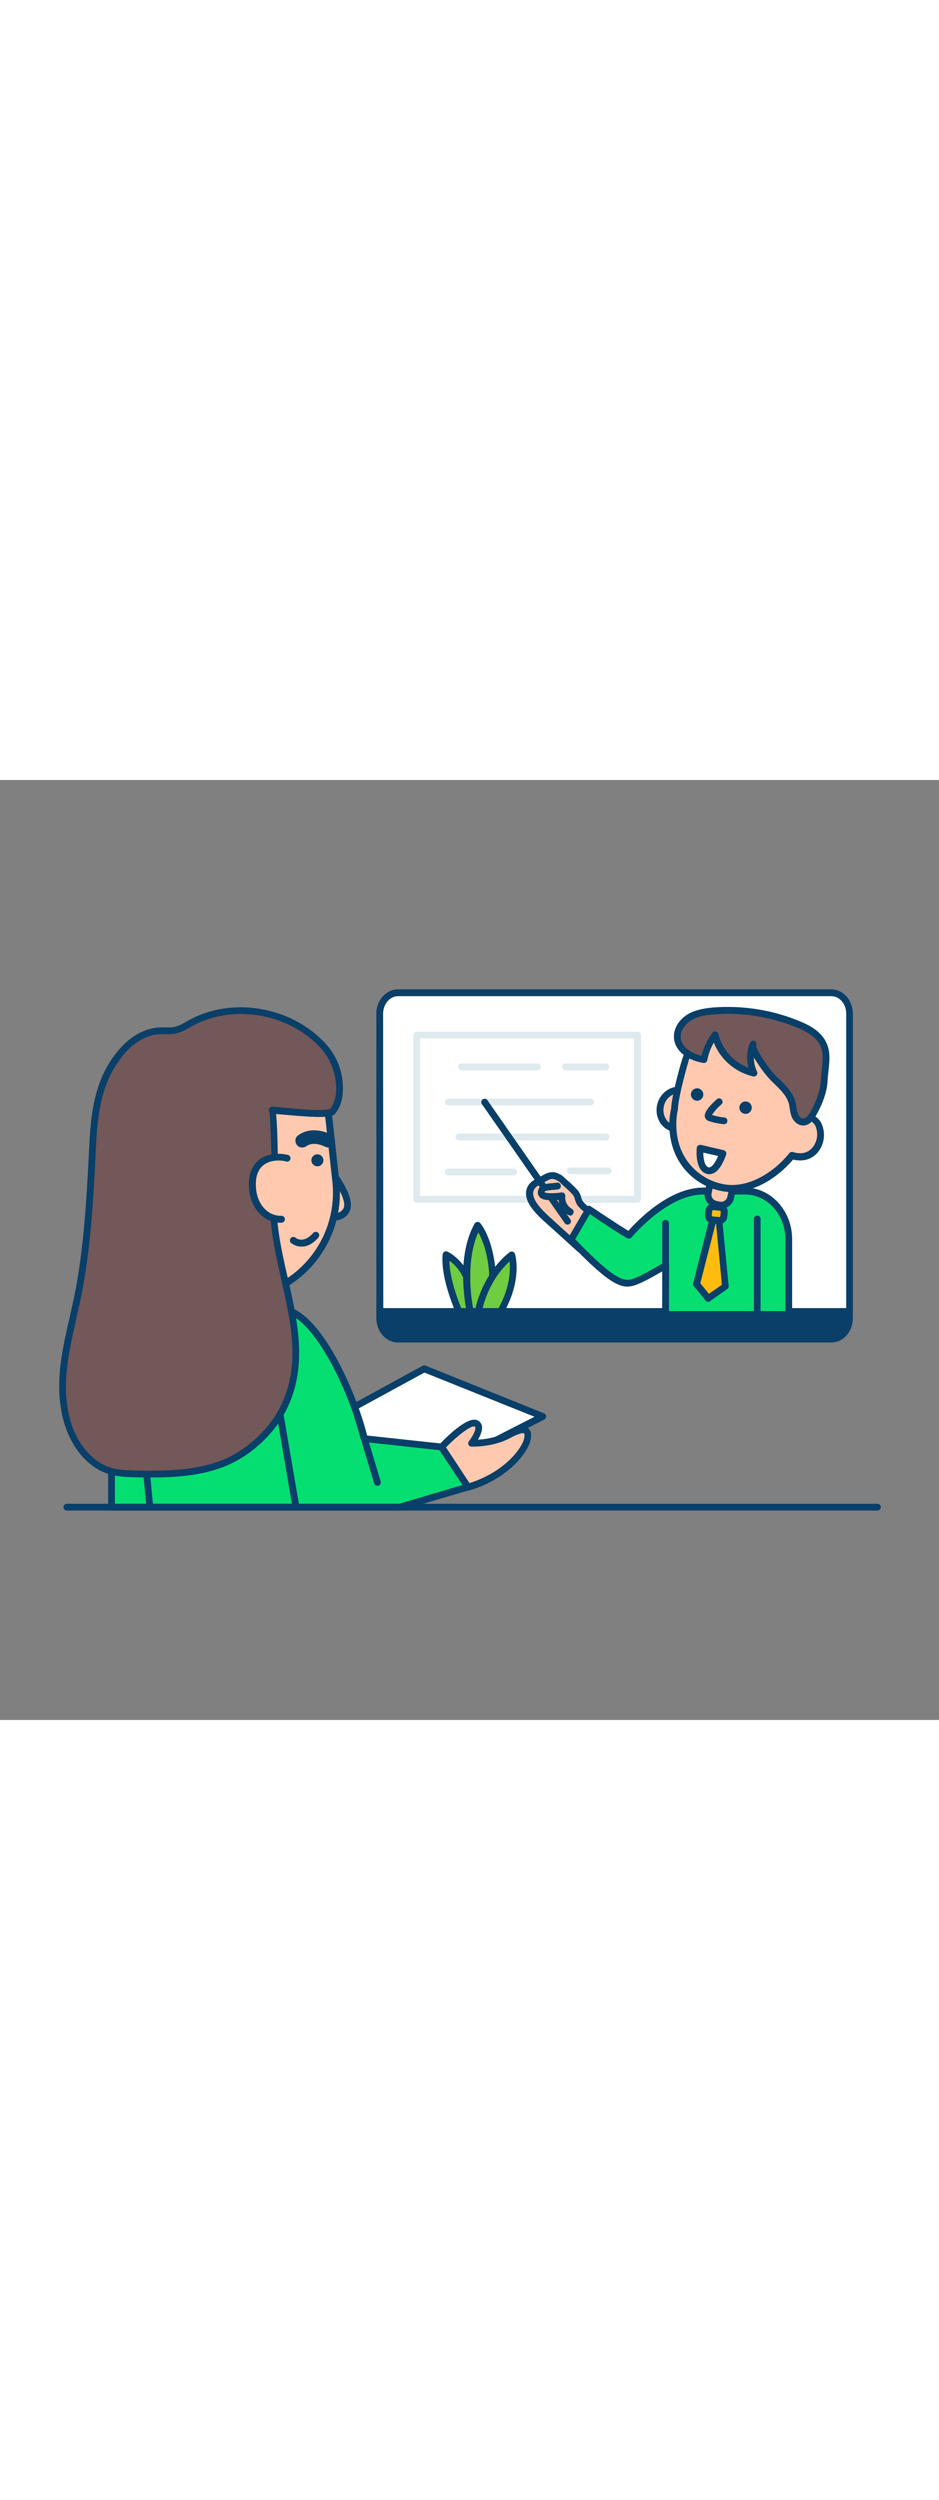 <svg version="1.1" id="Layer_1" xmlns="http://www.w3.org/2000/svg" xmlns:xlink="http://www.w3.org/1999/xlink" x="0px" y="0px" viewBox="0 0 500 500" style="width: 188px;" xml:space="preserve" data-imageid="online-class-33" imageName="Online Class" class="illustrations_image"><rect x="0" y="0" width="500" height="500" fill="#808080" stroke="none"/><style type="text/css">.st0_online-class-33{fill:#093F68;}
	.st1_online-class-33{fill:#FFFFFF;}
	.st2_online-class-33{fill:#DFEAEF;}
	.st3_online-class-33{fill:#70CC40;}
	.st4_online-class-33{fill:#FFC9B0;}
	.st5_online-class-33{fill:#68E1FD;}
	.st6_online-class-33{fill:none;}
	.st7_online-class-33{fill:#725858;}
	.st8_online-class-33{fill:#FFBC0E;}</style><g id="board_online-class-33"><path class="st0_online-class-33" d="M452.3,124.3v162c0,6.1-4.3,11.1-9.7,11.1H211.9c-5.4,0-9.7-5-9.7-11.1v-162c0-6.1,4.3-11.1,9.7-11.1h230.7
		C448,113.2,452.3,118.2,452.3,124.3z"/><path class="st0_online-class-33" d="M442.6,299.2H211.9c-6.3,0-11.5-5.8-11.5-12.9v-162c0-7.1,5.2-12.9,11.5-12.9h230.7c6.4,0,11.5,5.8,11.5,12.9
		v162C454.2,293.4,449,299.2,442.6,299.2z M211.9,115c-4.3,0-7.9,4.2-7.9,9.3v162c0,5.1,3.5,9.3,7.9,9.3h230.7
		c4.4,0,7.9-4.2,7.9-9.3v-162c0-5.1-3.5-9.3-7.9-9.3H211.9z"/><path class="st1_online-class-33" d="M452.3,124.3v158.4H202.2V124.3c0-6.1,4.3-11.1,9.7-11.1h230.7C448,113.2,452.3,118.2,452.3,124.3z"/><path class="st0_online-class-33" d="M452.3,284.5H202.2c-1,0-1.8-0.8-1.8-1.8c0,0,0,0,0,0V124.3c0-7.1,5.2-12.9,11.5-12.9h230.7
		c6.4,0,11.5,5.8,11.5,12.9v158.4C454.2,283.7,453.4,284.5,452.3,284.5C452.4,284.5,452.3,284.5,452.3,284.5z M204.1,280.9h246.5
		V124.3c0-5.1-3.5-9.3-7.9-9.3H211.9c-4.3,0-7.9,4.2-7.9,9.3L204.1,280.9z"/><path class="st2_online-class-33" d="M322.6,154.4h-21.4c-1,0-1.8-0.8-1.8-1.8s0.8-1.8,1.8-1.8c0,0,0,0,0,0h21.4c1,0,1.8,0.8,1.8,1.8
		S323.6,154.4,322.6,154.4C322.6,154.4,322.6,154.4,322.6,154.4L322.6,154.4z"/><path class="st2_online-class-33" d="M286.2,154.4h-40.5c-1,0-1.8-0.8-1.8-1.8c0-1,0.8-1.8,1.8-1.8h40.5c1,0,1.8,0.8,1.8,1.8
		C288.1,153.6,287.2,154.4,286.2,154.4z"/><path class="st2_online-class-33" d="M314.5,173.1h-75.8c-1,0-1.8-0.8-1.8-1.8c0-1,0.8-1.8,1.8-1.8h75.8c1,0,1.8,0.8,1.8,1.8
		C316.4,172.2,315.6,173,314.5,173.1z"/><path class="st2_online-class-33" d="M322.6,191.7h-78.3c-1-0.1-1.8-0.9-1.7-1.9c0.1-0.9,0.8-1.6,1.7-1.7h78.3c1-0.1,1.9,0.7,1.9,1.7
		c0.1,1-0.7,1.9-1.7,1.9C322.8,191.7,322.7,191.7,322.6,191.7z"/><path class="st2_online-class-33" d="M273.3,210.3h-34.5c-1,0.1-1.9-0.7-1.9-1.7s0.7-1.9,1.7-1.9c0.1,0,0.2,0,0.3,0h34.5c1-0.1,1.9,0.7,1.9,1.7
		c0.1,1-0.7,1.9-1.7,1.9C273.5,210.3,273.4,210.3,273.3,210.3z"/><path class="st2_online-class-33" d="M339.4,224.9H221.9c-1,0-1.8-0.8-1.8-1.8v0v-87.4c0-1,0.8-1.8,1.8-1.8h0h117.6c1,0,1.8,0.8,1.8,1.8
		c0,0,0,0,0,0V223C341.3,224,340.5,224.8,339.4,224.9C339.5,224.8,339.5,224.9,339.4,224.9z M223.7,221.2h113.9v-83.8H223.7V221.2z"/><path class="st3_online-class-33" d="M254.1,282.7h-9.7c-2.8-6.7-7.8-20.2-6.8-30.2c0,0,6.8,3.1,10.9,11.8c0.4,0.8,0.8,1.7,1.1,2.6
		C252.5,274.9,253.6,279.7,254.1,282.7z"/><path class="st0_online-class-33" d="M254.1,284.5h-9.7c-0.7,0-1.4-0.4-1.7-1.1c-3-7.2-8-20.8-7-31.1c0.1-1,1-1.7,2-1.6c0.2,0,0.4,0.1,0.6,0.2
		c0.3,0.1,7.4,3.5,11.8,12.7c0.4,0.9,0.8,1.8,1.2,2.8c2,5.2,3.5,10.6,4.6,16.1c0.1,0.5-0.1,1.1-0.4,1.5
		C255.1,284.3,254.6,284.5,254.1,284.5z M245.6,280.9h6.3c-1-4.5-2.4-9-4-13.3c-0.3-0.8-0.6-1.7-1-2.5c-1.7-3.7-4.3-7-7.6-9.4
		C239.4,264.2,243,274.6,245.6,280.9L245.6,280.9z"/><path class="st3_online-class-33" d="M262.3,264.1c0.2,6.4-0.9,12.7-3.4,18.5h-8.6c-1.2-6.1-1.8-12.2-1.9-18.4c0-8.8,1.2-19,5.9-27.3
		c0,0,6.2,7.2,7.7,24.5C262.2,262.4,262.2,263.3,262.3,264.1z"/><path class="st0_online-class-33" d="M258.9,284.5h-8.6c-0.9,0-1.6-0.6-1.8-1.5c-1.2-6.2-1.8-12.5-1.9-18.8c-0.1-11.3,2-20.8,6.1-28.2
		c0.3-0.5,0.8-0.9,1.4-0.9c0.6-0.1,1.2,0.2,1.6,0.6c0.3,0.3,6.7,7.8,8.2,25.6c0.1,1,0.1,1.9,0.1,2.8c0.2,6.6-1,13.2-3.5,19.3
		C260.3,284.1,259.7,284.5,258.9,284.5z M251.9,280.9h5.8c2-5.3,2.9-11,2.8-16.7l0,0c0-0.8-0.1-1.7-0.1-2.6c-0.9-11-3.9-17.7-5.7-21
		c-2.9,6.4-4.3,14.4-4.3,23.6C250.4,269.9,250.9,275.4,251.9,280.9L251.9,280.9z"/><path class="st3_online-class-33" d="M266.5,282.7h-11.8c1.4-6.6,3.9-12.9,7.5-18.5c2.8-4.4,6.2-8.2,10.2-11.5C272.5,252.7,276.5,265.3,266.5,282.7
		z"/><path class="st0_online-class-33" d="M266.5,284.5h-11.8c-0.5,0-1.1-0.2-1.4-0.7c-0.3-0.4-0.5-1-0.4-1.5c1.4-6.8,4.1-13.3,7.8-19.2
		c2.9-4.5,6.4-8.6,10.6-11.9c0.8-0.6,1.9-0.5,2.6,0.3c0.1,0.2,0.2,0.4,0.3,0.6c0.2,0.5,4.1,13.6-6.1,31.5
		C267.8,284.2,267.2,284.5,266.5,284.5z M257,280.9h8.5c6.2-11.3,6.3-20.4,5.8-24.8c-2.9,2.7-5.4,5.7-7.5,9
		C260.7,270,258.4,275.3,257,280.9z"/><path class="st2_online-class-33" d="M323.8,209.7h-20.1c-1,0-1.8-0.8-1.8-1.8s0.8-1.8,1.8-1.8c0,0,0,0,0,0h20.1c1,0,1.8,0.8,1.8,1.8
		C325.6,208.9,324.8,209.7,323.8,209.7z"/></g><g id="character-2_online-class-33"><path class="st4_online-class-33" d="M320.4,235.7c-4.1,4.4-7.9,9.1-11.8,13.8l-17.5-15.8c-4.3-3.9-13-12-7.4-18c1-0.9,2.1-1.6,3.3-2.1
		c2.6-1.4,5.2-3.4,8.1-3c1.8,0.5,3.4,1.4,4.6,2.7c2.3,1.9,4.4,3.9,6.4,6.1c1.6,1.9,1.2,3,2.3,5.1s3.7,3.8,5.5,5.4L320.4,235.7z"/><path class="st0_online-class-33" d="M308.6,251.2c-0.5,0-0.9-0.2-1.2-0.5l-10.8-9.8l-6.8-6.1c-3-2.8-9.5-8.6-9.7-14.5c-0.1-2.2,0.7-4.4,2.3-6
		c0.9-0.9,2-1.6,3.1-2.1l0.7-0.3c0.5-0.3,1-0.6,1.5-0.9c2.2-1.3,4.7-2.8,7.7-2.3c2.1,0.5,4.1,1.6,5.5,3.2c0.5,0.4,1,0.9,1.5,1.3
		c1.8,1.5,3.5,3.2,5.1,4.9c0.9,1.1,1.6,2.3,1.9,3.7c0.2,0.6,0.4,1.2,0.6,1.8c0.9,1.3,2.1,2.5,3.4,3.4c0.6,0.5,1.2,0.9,1.7,1.4
		l6.5,5.9c0.7,0.7,0.8,1.8,0.1,2.6c0,0,0,0,0,0c-3.9,4.1-7.5,8.6-11.1,13l-0.6,0.7c-0.3,0.4-0.8,0.6-1.3,0.7L308.6,251.2z
		 M294.3,212.2c-1.5,0-3.1,0.9-4.7,1.9c-0.5,0.3-1.1,0.6-1.6,0.9l-0.7,0.4c-0.8,0.3-1.5,0.8-2.1,1.4c-0.9,0.9-1.4,2.1-1.3,3.4
		c0.2,4.4,6.1,9.8,8.6,12.1l6.7,6.1l9.4,8.5c3-3.7,6.1-7.4,9.4-11l-5.1-4.6c-0.4-0.4-1-0.8-1.5-1.3c-1.6-1.3-3.5-2.8-4.4-4.6
		c-0.4-0.8-0.7-1.6-0.9-2.4c-0.2-0.9-0.6-1.7-1.1-2.4c-1.5-1.6-3-3.1-4.7-4.5l-1.5-1.4c-1-1.1-2.3-1.9-3.7-2.3
		C294.7,212.3,294.5,212.3,294.3,212.2z"/><path class="st0_online-class-33" d="M302.2,236.5c-0.6,0-1.2-0.3-1.5-0.8l-44.1-63.3c-0.6-0.8-0.4-2,0.5-2.5c0.8-0.6,2-0.4,2.5,0.5l0,0l44.1,63.3
		c0.6,0.8,0.4,2-0.5,2.5C303,236.4,302.6,236.5,302.2,236.5L302.2,236.5z"/><path class="st4_online-class-33" d="M296.8,216.1c-1.2,0.2-6.3,0.4-7.3,1.1c-1.1,0.7-1.5,2-1,3.2c0.7,0.8,1.7,1.3,2.8,1.2c2.7,0.2,5.4,0.1,8-0.3
		c-0.4,3.5,1.4,6.9,4.4,8.6"/><path class="st0_online-class-33" d="M303.7,231.7c-0.3,0-0.6-0.1-0.9-0.2c-3-1.7-5-4.7-5.4-8.1c-2.1,0.2-4.2,0.2-6.3,0c-0.8-0.1-3-0.3-4.2-2.1
		c-1.2-2-0.2-4.5,1.5-5.7c1-0.6,2.7-0.9,6.3-1.2c0.8-0.1,1.4-0.1,1.7-0.2c1-0.2,2,0.4,2.2,1.4c0.2,1-0.4,2-1.4,2.2
		c-0.1,0-0.1,0-0.2,0c-0.4,0.1-1.1,0.1-2,0.2c-1.6,0.1-3.1,0.3-4.6,0.6c-0.2,0.2-0.4,0.4-0.4,0.7l0,0c0,0,0.2,0.2,1.4,0.4
		c2.5,0.2,5,0.1,7.5-0.3c1-0.2,1.9,0.5,2.1,1.5c0,0.2,0,0.3,0,0.5c-0.3,2.7,1.1,5.4,3.5,6.7c0.9,0.5,1.2,1.6,0.7,2.5
		C305,231.3,304.4,231.7,303.7,231.7L303.7,231.7z"/><path class="st5_online-class-33 targetColor" d="M313.5,228.4c0,0,18.1,12.1,21.4,13.8c0,0,19.2-23.5,39.5-23.5h22.2c12.9,0,23.3,11.5,23.3,25.7v39.9h-65.6
		v-26c-9.1,5.2-14.3,8.2-18.4,9.2c-5.9,1.4-12.8-3.2-31.9-22.9L313.5,228.4z" style="fill: rgb(5, 223, 114);"/><path class="st0_online-class-33" d="M420,286.1h-65.6c-1,0-1.8-0.8-1.8-1.8l0,0v-22.9c-7.5,4.3-12.2,6.9-16.2,7.8c-6.9,1.6-14.5-3.6-33.6-23.4
		c-0.6-0.6-0.7-1.5-0.3-2.2l9.5-16.2c0.3-0.4,0.7-0.7,1.2-0.9c0.5-0.1,1,0,1.4,0.3c5.5,3.7,15.9,10.6,20,13c4.3-4.9,21.5-23,39.9-23
		h22.2c13.8,0,25.1,12.3,25.1,27.5v39.9C421.9,285.3,421.1,286.1,420,286.1C420.1,286.1,420,286.1,420,286.1z M356.2,282.5h62v-38.1
		c0-13.2-9.6-23.9-21.5-23.9h-22.3c-19.2,0-37.9,22.6-38.1,22.8c-0.5,0.7-1.5,0.8-2.2,0.5c-2.9-1.4-15.5-9.8-20-12.9l-7.8,13.4
		c16.9,17.4,24.1,22.6,29.3,21.4c3.7-0.8,8.5-3.6,16.4-8.1l1.6-0.9c0.9-0.5,2-0.2,2.5,0.7c0.2,0.3,0.2,0.6,0.2,0.9L356.2,282.5z"/><line class="st6_online-class-33" x1="403.2" y1="283" x2="403.2" y2="233.6"/><path class="st0_online-class-33" d="M403.2,284.8c-1,0-1.8-0.8-1.8-1.8v-49.4c-0.1-1,0.7-1.9,1.7-1.9c1-0.1,1.9,0.7,1.9,1.7c0,0.1,0,0.2,0,0.3V283
		C405,284,404.2,284.8,403.2,284.8z"/><path class="st4_online-class-33" d="M385.2,226.6l-6.4-1.4c-1.5-0.3-2.5-1.8-2.2-3.4v0l2-9.2l0,0l11.9,2.6l0,0l-2,9.1
		C388.2,225.9,386.7,226.9,385.2,226.6L385.2,226.6L385.2,226.6z"/><path class="st0_online-class-33" d="M384,228c-0.5,0-1-0.1-1.5-0.2l-1.8-0.4c-3.8-0.8-6.2-4.5-5.4-8.3l1.5-6.9c0.1-0.5,0.4-0.9,0.8-1.1
		c0.4-0.3,0.9-0.3,1.4-0.2l12,2.6c0.5,0.1,0.9,0.4,1.1,0.8c0.3,0.4,0.3,0.9,0.2,1.4l-1.5,6.9C390.2,225.7,387.3,228,384,228z
		 M380,214.8l-1.1,5.1c-0.4,1.8,0.8,3.6,2.6,4c0,0,0,0,0,0l0,0l1.8,0.4c1.8,0.4,3.6-0.8,4-2.6l1.1-5.1L380,214.8z"/><ellipse transform="matrix(0.211 -0.978 0.978 0.211 113.246 490.62)" class="st4_online-class-33" cx="360.6" cy="175.1" rx="10.2" ry="9.1"/><path class="st0_online-class-33" d="M360.2,187.2c-0.7,0-1.4-0.1-2.1-0.2c-2.9-0.7-5.4-2.5-6.9-5.2c-3.1-5.6-1.6-12.7,3.6-16.5
		c2.4-1.8,5.5-2.5,8.4-1.9c5.9,1.3,9.6,7.6,8.2,14.1c-0.6,3-2.4,5.7-4.9,7.6C364.7,186.4,362.5,187.2,360.2,187.2z M361,166.8
		c-1.5,0-2.9,0.5-4.1,1.4c-1.8,1.3-3,3.3-3.4,5.4l0,0c-0.5,2.2-0.2,4.4,0.9,6.4c1.7,3.3,5.8,4.5,9,2.8c0.3-0.2,0.7-0.4,1-0.6
		c1.8-1.3,3-3.3,3.4-5.4c1-4.5-1.4-8.9-5.4-9.8C361.9,166.9,361.5,166.8,361,166.8z M351.6,173.2L351.6,173.2z"/><path class="st4_online-class-33" d="M421.6,199.8c-9.5,11.6-24.1,19.9-37.3,17c-12.5-2.5-22.3-12-25.1-24.4c-1.4-5.8-1.4-11.8-0.1-17.6
		c0,0-0.2-4.4,4.1-20.2s6.7-24,38.4-22.3c24.5,1.3,35.5,15.1,34,25.2c-1.1,7.5-2.6,14.9-4.4,22.2c2.4,0.7,4.3,2.7,5,5.1
		C438.9,192.6,433,203.5,421.6,199.8z"/><path class="st0_online-class-33" d="M389.7,219.2c-1.9,0-3.8-0.2-5.7-0.6c-13.1-2.6-23.5-12.7-26.5-25.8c-1.4-6-1.5-12.2-0.1-18.2
		c0-1.2,0.4-6.3,4.2-20.4c4.7-17.2,8.3-25.4,40.3-23.7c18.7,1,27.6,8.7,31.2,13.2s5.2,9.4,4.5,14.1c-0.9,5.9-2.2,13.6-4.1,20.8
		c2.2,1.2,3.8,3.2,4.5,5.6c1.7,5.1,0.5,10.7-3.2,14.6c-3.2,3.2-7.6,4.3-12.5,3.1C413,212.8,400.8,219.2,389.7,219.2z M393.8,133.8
		c-23,0-24.9,7.1-28.7,21.2c-4.1,15.1-4.1,19.6-4.1,19.6c0,0.1,0,0.3,0,0.4c-1.2,5.5-1.2,11.3,0.1,16.8
		c2.7,11.7,11.9,20.7,23.7,23.1c11.4,2.5,25.4-4,35.5-16.4c0.5-0.6,1.3-0.8,2-0.6c4,1.3,7.5,0.6,9.9-1.9c2.7-2.9,3.6-7.1,2.4-10.9
		c-0.5-1.9-1.9-3.4-3.8-4c-0.9-0.3-1.5-1.3-1.2-2.2c1.8-7.3,3.3-14.6,4.4-22c0.6-3.6-0.7-7.6-3.7-11.2c-5.5-6.9-16-11.2-28.6-11.8
		C398.7,133.9,396.1,133.8,393.8,133.8z"/><ellipse class="st0_online-class-33" cx="397" cy="174.3" rx="3.3" ry="3.3"/><circle class="st0_online-class-33" cx="371.2" cy="167.3" r="3.3"/><path class="st0_online-class-33" d="M385.5,183.1h-0.2c-2.8-0.3-5.6-0.9-8.2-1.8c-0.9-0.4-1.6-1.2-1.8-2.2c-0.5-2.8,3.8-7,6.4-9.3
		c0.8-0.7,1.9-0.6,2.6,0.2c0.7,0.8,0.6,1.9-0.2,2.6l0,0c-1.9,1.6-3.6,3.5-5,5.6c2.1,0.6,4.3,1.1,6.5,1.3c1,0,1.8,0.9,1.7,1.9
		C387.3,182.4,386.5,183.1,385.5,183.1L385.5,183.1z"/><path class="st1_online-class-33" d="M384.8,198.6l-12-2.8c0,0-1,10.1,3.8,11.8S384.8,198.6,384.8,198.6z"/><path class="st0_online-class-33" d="M377.6,209.7c-0.6,0-1.1-0.1-1.6-0.3c-6-2.1-5.1-12.5-5-13.7c0-0.5,0.3-1,0.8-1.3c0.4-0.3,1-0.4,1.5-0.3
		l12,2.8c0.5,0.1,0.9,0.4,1.2,0.9c0.3,0.4,0.3,1,0.2,1.4c-0.3,0.8-2.6,7.9-6.6,9.9C379.2,209.5,378.4,209.7,377.6,209.7z
		 M374.5,198.2c0,3,0.6,7.1,2.7,7.8c0.4,0.1,0.8,0.1,1.1-0.1c1.6-0.8,3.1-3.6,4.1-5.9L374.5,198.2z"/><line class="st6_online-class-33" x1="354.4" y1="258.3" x2="354.4" y2="235.9"/><path class="st0_online-class-33" d="M354.4,260.1c-1,0-1.8-0.8-1.8-1.8c0,0,0,0,0,0v-22.4c-0.1-1,0.7-1.9,1.7-1.9c1-0.1,1.9,0.7,1.9,1.7
		c0,0.1,0,0.2,0,0.3v22.4C356.2,259.3,355.4,260.1,354.4,260.1C354.4,260.1,354.4,260.1,354.4,260.1z"/><path class="st7_online-class-33" d="M401,140.5c-2,5-1.8,10.6,0.5,15.4c-10.2-2.4-18.2-10.2-20.9-20.4c-2.9,3.9-4.9,8.5-5.9,13.2
		c-6.4-1-13.5-4.8-14.2-11.3c-0.5-4.5,2.5-8.8,6.3-11.1s8.5-3.1,12.9-3.4c15.4-1.2,30.9,1.2,45.1,7.2c5.3,2.2,10.8,5.3,13.3,10.5
		c2.9,6.1,0.7,12.6,0.5,19c-0.2,6.2-2.9,12.8-5.9,18.1c-1.2,2.1-3,4.3-5.4,4.2c-2-0.1-3.6-1.8-4.4-3.6c-0.6-1.9-1-3.9-1.3-5.9
		c-1.6-7.7-9-11.4-13.4-17.5C406.9,152.7,399.9,143.3,401,140.5z"/><path class="st0_online-class-33" d="M427.7,183.8h-0.2c-2.5-0.1-4.9-2-6-4.8c-0.5-1.4-0.8-2.8-1-4.3c-0.1-0.6-0.2-1.2-0.3-1.9
		c-1-4.4-4.1-7.5-7.5-10.8c-2-1.9-3.9-3.9-5.6-6.1l-0.4-0.5c-1.9-2.5-3.6-5.1-5.3-7.8c0,2.6,0.6,5.2,1.7,7.5
		c0.3,0.6,0.2,1.4-0.2,1.9c-0.4,0.5-1.1,0.8-1.8,0.7c-9.5-2.2-17.4-8.9-21-18c-1.7,2.9-2.9,6.1-3.5,9.4c-0.2,0.9-1.1,1.6-2,1.4
		c-7.3-1.1-14.9-5.5-15.7-12.9c-0.5-4.9,2.3-9.9,7.2-12.9c4.3-2.6,9.4-3.3,13.7-3.7c15.7-1.2,31.5,1.3,46,7.3
		c5.1,2.1,11.4,5.3,14.2,11.4c2.3,4.9,1.7,9.8,1.2,14.6c-0.2,1.8-0.4,3.5-0.5,5.2c-0.2,7.1-3.5,14.3-6.2,19
		C432.6,182,430.3,183.8,427.7,183.8z M402.7,141.2c-0.1,0.5,0.2,2.9,6.9,12.1l0.4,0.5c1.6,2,3.3,3.9,5.2,5.6
		c3.6,3.5,7.3,7.1,8.5,12.6c0.1,0.7,0.3,1.4,0.4,2.1c0.1,1.2,0.4,2.4,0.8,3.5c0.5,1.2,1.5,2.5,2.7,2.5c1.6,0,2.9-1.8,3.8-3.3
		c3.5-6.1,5.5-12.3,5.7-17.3c0.1-1.8,0.3-3.7,0.5-5.5c0.5-4.5,1-8.8-0.8-12.7c-2.3-4.9-7.8-7.7-12.4-9.6c-14-5.8-29.2-8.2-44.3-7
		c-4,0.3-8.5,0.9-12.1,3.2c-3,1.8-5.9,5.5-5.5,9.4c0.5,4.9,5.8,8.2,11,9.4c1.1-4.4,3.1-8.5,5.8-12.2c0.6-0.8,1.7-1,2.5-0.4
		c0.3,0.3,0.6,0.6,0.7,1c2.1,8.3,8.1,15,16.1,18c-1.2-4.4-1-9.1,0.8-13.3l0,0c0.4-0.9,1.4-1.4,2.4-1
		C402.6,139.2,403.1,140.2,402.7,141.2L402.7,141.2L402.7,141.2z"/><path class="st8_online-class-33" d="M384,234.4l-5.6-0.4c-0.8-0.1-1.3-0.7-1.3-1.5l0.3-4.3c0.1-0.8,0.7-1.3,1.5-1.3l5.6,0.4
		c0.8,0.1,1.3,0.7,1.3,1.5l-0.3,4.3C385.4,233.9,384.8,234.5,384,234.4z"/><path class="st0_online-class-33" d="M383.1,236.2h-0.4l-3.3-0.3c-2.4-0.2-4.2-2.3-4-4.7c0,0,0,0,0,0l0.2-2c0.2-2.4,2.2-4.2,4.6-4c0,0,0,0,0,0
		l3.3,0.3c2.4,0.2,4.2,2.2,4,4.6c0,0,0,0,0,0l-0.2,2C387.2,234.4,385.4,236.2,383.1,236.2L383.1,236.2z M379.9,228.8
		c-0.2,0-0.3,0.1-0.5,0.2c-0.1,0.1-0.2,0.3-0.2,0.5l-0.2,2c0,0.4,0.3,0.7,0.6,0.7c0,0,0,0,0,0l3.3,0.3c0.2,0,0.4,0,0.5-0.2
		c0.1-0.1,0.2-0.3,0.2-0.5l0.2-2c0-0.2,0-0.4-0.2-0.5c-0.1-0.1-0.3-0.2-0.5-0.2L379.9,228.8L379.9,228.8z"/><polygon class="st8_online-class-33" points="382.9,234.4 386.3,269.4 377.1,275.8 370.9,268.2 379.5,234.1 	"/><path class="st0_online-class-33" d="M377.1,277.6c-0.5,0-1.1-0.2-1.4-0.7l-6.2-7.6c-0.4-0.4-0.5-1-0.4-1.6l8.6-34.1c0.2-0.9,1-1.4,1.9-1.4l3.3,0.3
		c0.9,0.1,1.6,0.8,1.7,1.6l3.4,35c0.1,0.7-0.2,1.3-0.8,1.7l-9.1,6.4C377.9,277.5,377.5,277.6,377.1,277.6z M372.9,267.7l4.6,5.6
		l6.9-4.8l-3.1-32.4h-0.3L372.9,267.7z"/></g><g id="character-1_online-class-33"><polygon class="st1_online-class-33" points="220.4,373.6 289,338.6 225.9,313.2 166.6,345.6 	"/><path class="st0_online-class-33" d="M220.4,375.4c-0.3,0-0.6-0.1-0.8-0.2l-53.9-28c-0.9-0.5-1.2-1.6-0.7-2.5c0.2-0.3,0.4-0.6,0.7-0.7l59.3-32.4
		c0.5-0.3,1-0.3,1.6-0.1l63.1,25.4c0.7,0.3,1.1,0.9,1.1,1.6c0,0.7-0.4,1.4-1,1.7l-68.6,35C221,375.3,220.7,375.4,220.4,375.4z
		 M170.4,345.5l50,26l64.2-32.8L226,315.2L170.4,345.5z"/><path class="st4_online-class-33" d="M176.4,208.4c0,0,11.9,14.8,7.8,20.9s-14.6,1.6-14.6,1.6"/><path class="st0_online-class-33" d="M177.2,234.4c-2.9-0.1-5.7-0.7-8.3-1.8c-0.9-0.5-1.2-1.6-0.8-2.5c0.4-0.8,1.4-1.2,2.2-0.9
		c0.1,0,9.1,3.8,12.4-1c2.6-3.8-4.1-14.3-7.7-18.8c-0.6-0.8-0.4-2,0.4-2.5c0.8-0.5,1.8-0.4,2.4,0.3c1.3,1.6,12.6,16,7.9,23.1
		C183.6,233.5,180.3,234.4,177.2,234.4z"/><ellipse class="st4_online-class-33" cx="72.3" cy="225.6" rx="18.6" ry="16"/><path class="st0_online-class-33" d="M72.3,243.4c-11.2,0-20.4-8-20.4-17.8s9.2-17.8,20.4-17.8s20.4,8,20.4,17.8S83.6,243.4,72.3,243.4z
		 M72.3,211.4c-9.2,0-16.8,6.4-16.8,14.2s7.5,14.2,16.8,14.2s16.8-6.4,16.8-14.2S81.6,211.4,72.3,211.4L72.3,211.4z"/><path class="st4_online-class-33" d="M141.9,152.6c18.9,25.4,28,8.9,30.6,3.1l6.4,58c3.2,28.9-16.2,55.4-44.7,61.1l1.3,11.9c0.7,5.2-3,10-8.2,10.7
		c-5.2,0.7-10-3-10.7-8.2c0-0.1,0-0.3,0-0.4l-1.2-11.2c-33.9,2.5-53.6-24.8-56.5-50.7l3-52.5C61.8,174.5,85.9,189.2,141.9,152.6z"/><path class="st0_online-class-33" d="M126,299.1c-5.8,0-10.7-4.3-11.3-10.1l-1-9.5c-15.4,0.7-29.1-4.6-39.6-15.4c-9.3-9.5-15.5-23-17.1-37
		c0-0.1,0-0.2,0-0.3l3-52.5c0-0.6,0.4-1.2,1-1.5c0.6-0.3,1.2-0.3,1.8,0.1c0.2,0.1,24,13.6,78.1-21.8c0.8-0.5,1.9-0.3,2.4,0.4
		c6.7,9,12.8,13.5,17.7,13c3.8-0.4,7.1-3.6,9.8-9.5c0.4-0.9,1.5-1.3,2.4-0.9c0.6,0.3,1,0.8,1.1,1.5l6.4,58c3,29.1-16,56-44.6,62.7
		l1.1,10.2c0.6,6.2-3.9,11.7-10.1,12.4C126.8,299.1,126.4,299.1,126,299.1z M115.3,275.8c0.9,0,1.7,0.7,1.8,1.6l1.2,11.2
		c0.6,4.2,4.5,7.2,8.7,6.6c4.1-0.6,7-4.2,6.7-8.3l-1.4-11.9c-0.1-0.9,0.5-1.8,1.4-2c27.5-5.6,46.2-31.2,43.3-59.1l-5.8-52.4
		c-2.8,4-6.1,6.2-9.9,6.6c-6.1,0.6-12.8-3.8-19.9-13.1c-45.8,29.5-70.3,24.9-78,22.1l-2.9,49.8c2.9,26.1,22.6,51.2,54.5,48.9
		L115.3,275.8z"/><path class="st5_online-class-33 targetColor" d="M235.1,354.8l-41.1-4.5c-6.6-27.6-26.8-68.6-43.8-68.6H80.7c-11.8,0-21.3,9.5-21.3,21.3c0,0,0,0,0,0v83.8
		h153.4l36.4-10.7L235.1,354.8z" style="fill: rgb(5, 223, 114);"/><path class="st0_online-class-33" d="M212.8,388.6H59.4c-1,0-1.8-0.8-1.8-1.8v-83.8c0-12.8,10.4-23.1,23.1-23.1h69.5c18.9,0,38.9,43.4,45.3,68.8
		l39.9,4.3c0.5,0.1,1,0.4,1.3,0.8l14.1,21.3c0.3,0.5,0.4,1.1,0.2,1.6c-0.2,0.5-0.6,1-1.2,1.1l-36.4,10.7
		C213.1,388.6,213,388.6,212.8,388.6z M61.2,385h151.3l33.8-10l-12.3-18.5l-40.3-4.4c-0.8-0.1-1.4-0.6-1.6-1.4
		c-6.4-26.8-26.4-67.2-42-67.2H80.7c-10.8,0-19.5,8.7-19.5,19.5L61.2,385z"/><line class="st6_online-class-33" x1="157.6" y1="386.8" x2="149.2" y2="337.8"/><path class="st0_online-class-33" d="M157.6,388.6c-0.9,0-1.6-0.6-1.8-1.5l-8.4-49c-0.2-1,0.4-2,1.4-2.2c1-0.2,2,0.4,2.2,1.4c0,0.1,0,0.1,0,0.2
		l8.4,49c0.2,1-0.5,1.9-1.5,2.1L157.6,388.6z"/><circle class="st0_online-class-33" cx="169" cy="202.3" r="3.2"/><path class="st0_online-class-33" d="M160.9,195.5c-2,0-3.6-1.6-3.6-3.6c0-1.2,0.5-2.3,1.5-2.9c7.8-5.7,17.3-0.5,17.7-0.3c1.8,1,2.4,3.2,1.4,4.9
		s-3.2,2.4-4.9,1.4l0,0c-0.1,0-5.9-3.1-9.9-0.2C162.5,195.2,161.7,195.5,160.9,195.5z"/><path class="st0_online-class-33" d="M160.6,248.2c-2.1,0-4.1-0.7-5.7-2c-0.7-0.7-0.7-1.9,0-2.6c0.7-0.7,1.7-0.7,2.4-0.2c0.4,0.4,4.3,3.4,9.5-2.5
		c0.7-0.7,1.8-0.8,2.6-0.1c0.7,0.7,0.8,1.8,0.1,2.6C166.2,247.2,163.1,248.2,160.6,248.2z"/><path class="st0_online-class-33" d="M200.9,375.4c-0.8,0-1.5-0.5-1.7-1.3l-10.5-35c-0.4-0.9,0.1-2,1-2.4c0.9-0.4,2,0.1,2.4,1
		c0,0.1,0.1,0.2,0.1,0.4l10.5,35c0.3,1-0.3,2-1.2,2.3c0,0,0,0,0,0C201.3,375.4,201.1,375.4,200.9,375.4z"/><path class="st0_online-class-33" d="M79.8,388.6c-0.9,0-1.7-0.7-1.8-1.6l-5.1-52.5c-0.1-1,0.7-1.9,1.7-1.9c0.9-0.1,1.8,0.6,1.9,1.6l5.1,52.5
		c0.1,1-0.6,1.9-1.6,2c0,0,0,0,0,0L79.8,388.6z"/><path class="st7_online-class-33" d="M145,175.7c3.5,0,30,3.5,32.3,0.6c2.1-2.9,3.3-6.3,3.5-9.8c0.7-9.5-2.7-18.8-9.4-25.7
		c-17.6-18.4-47.8-23.6-70.2-11.2c-2.6,1.4-5.2,3.1-8.1,3.7c-2.6,0.5-5.3,0.1-8,0.2c-7.6,0.3-14.6,4.7-19.7,10.4
		c-12.5,14.1-15.1,31.3-16.1,49.5c-1.4,27.5-2.6,55.1-8.1,82c-2.8,13.4-6.6,26.6-7.7,40.2s0.8,28,8.5,39.2
		c3.9,5.7,9.3,10.5,15.8,12.6c4.6,1.5,9.4,1.7,14.2,1.8c15.4,0.4,31.3,0.2,45.8-5.2c13.5-5,26.3-16.5,32.9-29.4
		c19.7-38.7-10.3-79.6-4.5-120C146.8,211.6,146,175.7,145,175.7z"/><path class="st0_online-class-33" d="M80.8,371c-2.9,0-5.8,0-8.7-0.1c-5.3-0.1-10.1-0.4-14.8-1.9c-6.3-2.1-12.3-6.8-16.7-13.3
		c-8.9-13-9.7-29.1-8.8-40.4c0.8-9.9,3-19.6,5.2-29.1c0.8-3.7,1.7-7.5,2.5-11.3c5.2-25.5,6.6-52,7.9-77.6l0.2-4.1
		c1-20.4,4.2-36.8,16.5-50.6c6-6.7,13.6-10.7,21-11c1,0,2,0,2.9,0c1.6,0.1,3.2,0,4.8-0.2c2.2-0.6,4.3-1.5,6.2-2.8l1.3-0.7
		c22.8-12.7,53.9-7.7,72.4,11.6c7,7.2,10.6,17.1,9.8,27.1c-0.2,3.9-1.6,7.7-3.9,10.8c-1.8,2.3-8.3,2.4-27.8,0.6l-3.8-0.3
		c1.1,9.5,1,36.8,1,37.1c-2.4,16.6,1.5,33.8,5.3,50.4c5.3,23.2,10.7,47.2-1,70.2c-6.7,13.2-20,25.1-33.9,30.2
		C106.4,370.1,93.5,371,80.8,371z M86.1,135.2h-0.9c-6.4,0.2-13.1,3.8-18.4,9.8c-11.6,13-14.6,28.8-15.6,48.4l-0.2,4.1
		c-1.3,25.8-2.7,52.5-8,78.2c-0.8,3.8-1.7,7.6-2.5,11.4c-2.1,9.3-4.3,19-5.1,28.6c-0.9,10.7-0.2,25.9,8.1,38
		c4,5.8,9.3,10.1,14.9,11.9c4.5,1.5,9.6,1.6,13.7,1.7c15,0.3,30.8,0.2,45.1-5.1c13-4.8,25.6-16,31.9-28.5c11.1-21.9,6-44.2,0.7-67.8
		c-3.8-16.9-7.8-34.4-5.3-51.7c0.4-2.6-0.3-33.9-1.1-37.6c-0.5-0.9-0.3-2,0.6-2.5c0.3-0.2,0.6-0.3,0.9-0.3l0,0c1,0,3.2,0.2,6.3,0.5
		c6.1,0.6,22.5,2.1,24.7,0.6c1.8-2.6,2.9-5.6,3-8.7c0.6-9-2.6-17.8-8.8-24.3c-17.3-18.1-46.5-22.8-68-10.9c-0.4,0.2-0.8,0.5-1.3,0.7
		c-2.2,1.4-4.7,2.5-7.3,3.2c-1.9,0.3-3.7,0.4-5.6,0.3C87.3,135.3,86.7,135.2,86.1,135.2L86.1,135.2z M145,177.5L145,177.5z"/><path class="st4_online-class-33" d="M152.8,201.1c-7.9-1.9-20.1,0.8-18.2,17c1,8.8,7.1,15.8,15.3,15.5"/><path class="st0_online-class-33" d="M149.3,235.5c-8.5,0-15.4-7.1-16.6-17.1c-1-8.8,2-13.5,4.7-15.9c4.6-4,11.1-4.2,15.8-3.1
		c1,0.2,1.6,1.1,1.5,2.1c-0.2,1-1.1,1.6-2.1,1.5c-0.1,0-0.1,0-0.2-0.1c-3.7-0.9-9-0.8-12.5,2.3c-3,2.6-4.1,6.9-3.5,12.7
		c0.9,8.3,6.5,14.1,13.4,13.9c1,0,1.8,0.7,1.9,1.7c0,0,0,0,0,0.1c0,1-0.7,1.8-1.7,1.9c0,0,0,0,0,0L149.3,235.5z"/><path class="st4_online-class-33" d="M235.1,354.8c0,0,13.9-14.7,18.4-12.6s-2.4,10.6-2.4,10.6s10.9,0.5,19.8-4.4s11.2-2.8,9.9,2.6
		s-11.1,19.1-31.6,25.1L235.1,354.8z"/><path class="st0_online-class-33" d="M249.2,377.9c-0.6,0-1.2-0.3-1.5-0.8l-14.1-21.3c-0.5-0.7-0.4-1.6,0.2-2.2c4.5-4.7,15.4-15.4,20.4-13
		c1.2,0.5,2.1,1.6,2.4,2.9c0.5,2.3-0.8,5.2-2.1,7.4c3.8-0.2,10-1.1,15.4-4c5.6-3.1,9.2-3.7,11.3-2.1c1.6,1.2,2,3.5,1.2,6.8
		c-1.5,5.9-11.4,20.1-32.8,26.4C249.6,377.9,249.4,377.9,249.2,377.9z M237.5,355l12.5,19c18.8-6,27.8-18.5,29-23.4
		c0.5-2.1,0.2-2.9,0.1-3s-1.3-0.9-7.4,2.4c-9.2,5-20.3,4.6-20.7,4.6c-1-0.1-1.8-0.9-1.7-1.9c0-0.4,0.2-0.7,0.4-1
		c1.6-2,3.8-5.8,3.4-7.4c0-0.2-0.2-0.4-0.4-0.4C251.1,343.1,244,348.3,237.5,355z"/><path class="st0_online-class-33" d="M467.2,388.6H35.6c-1,0-1.8-0.8-1.8-1.8s0.8-1.8,1.8-1.8h431.6c1,0,1.8,0.8,1.8,1.8S468.2,388.6,467.2,388.6z"/></g></svg>
